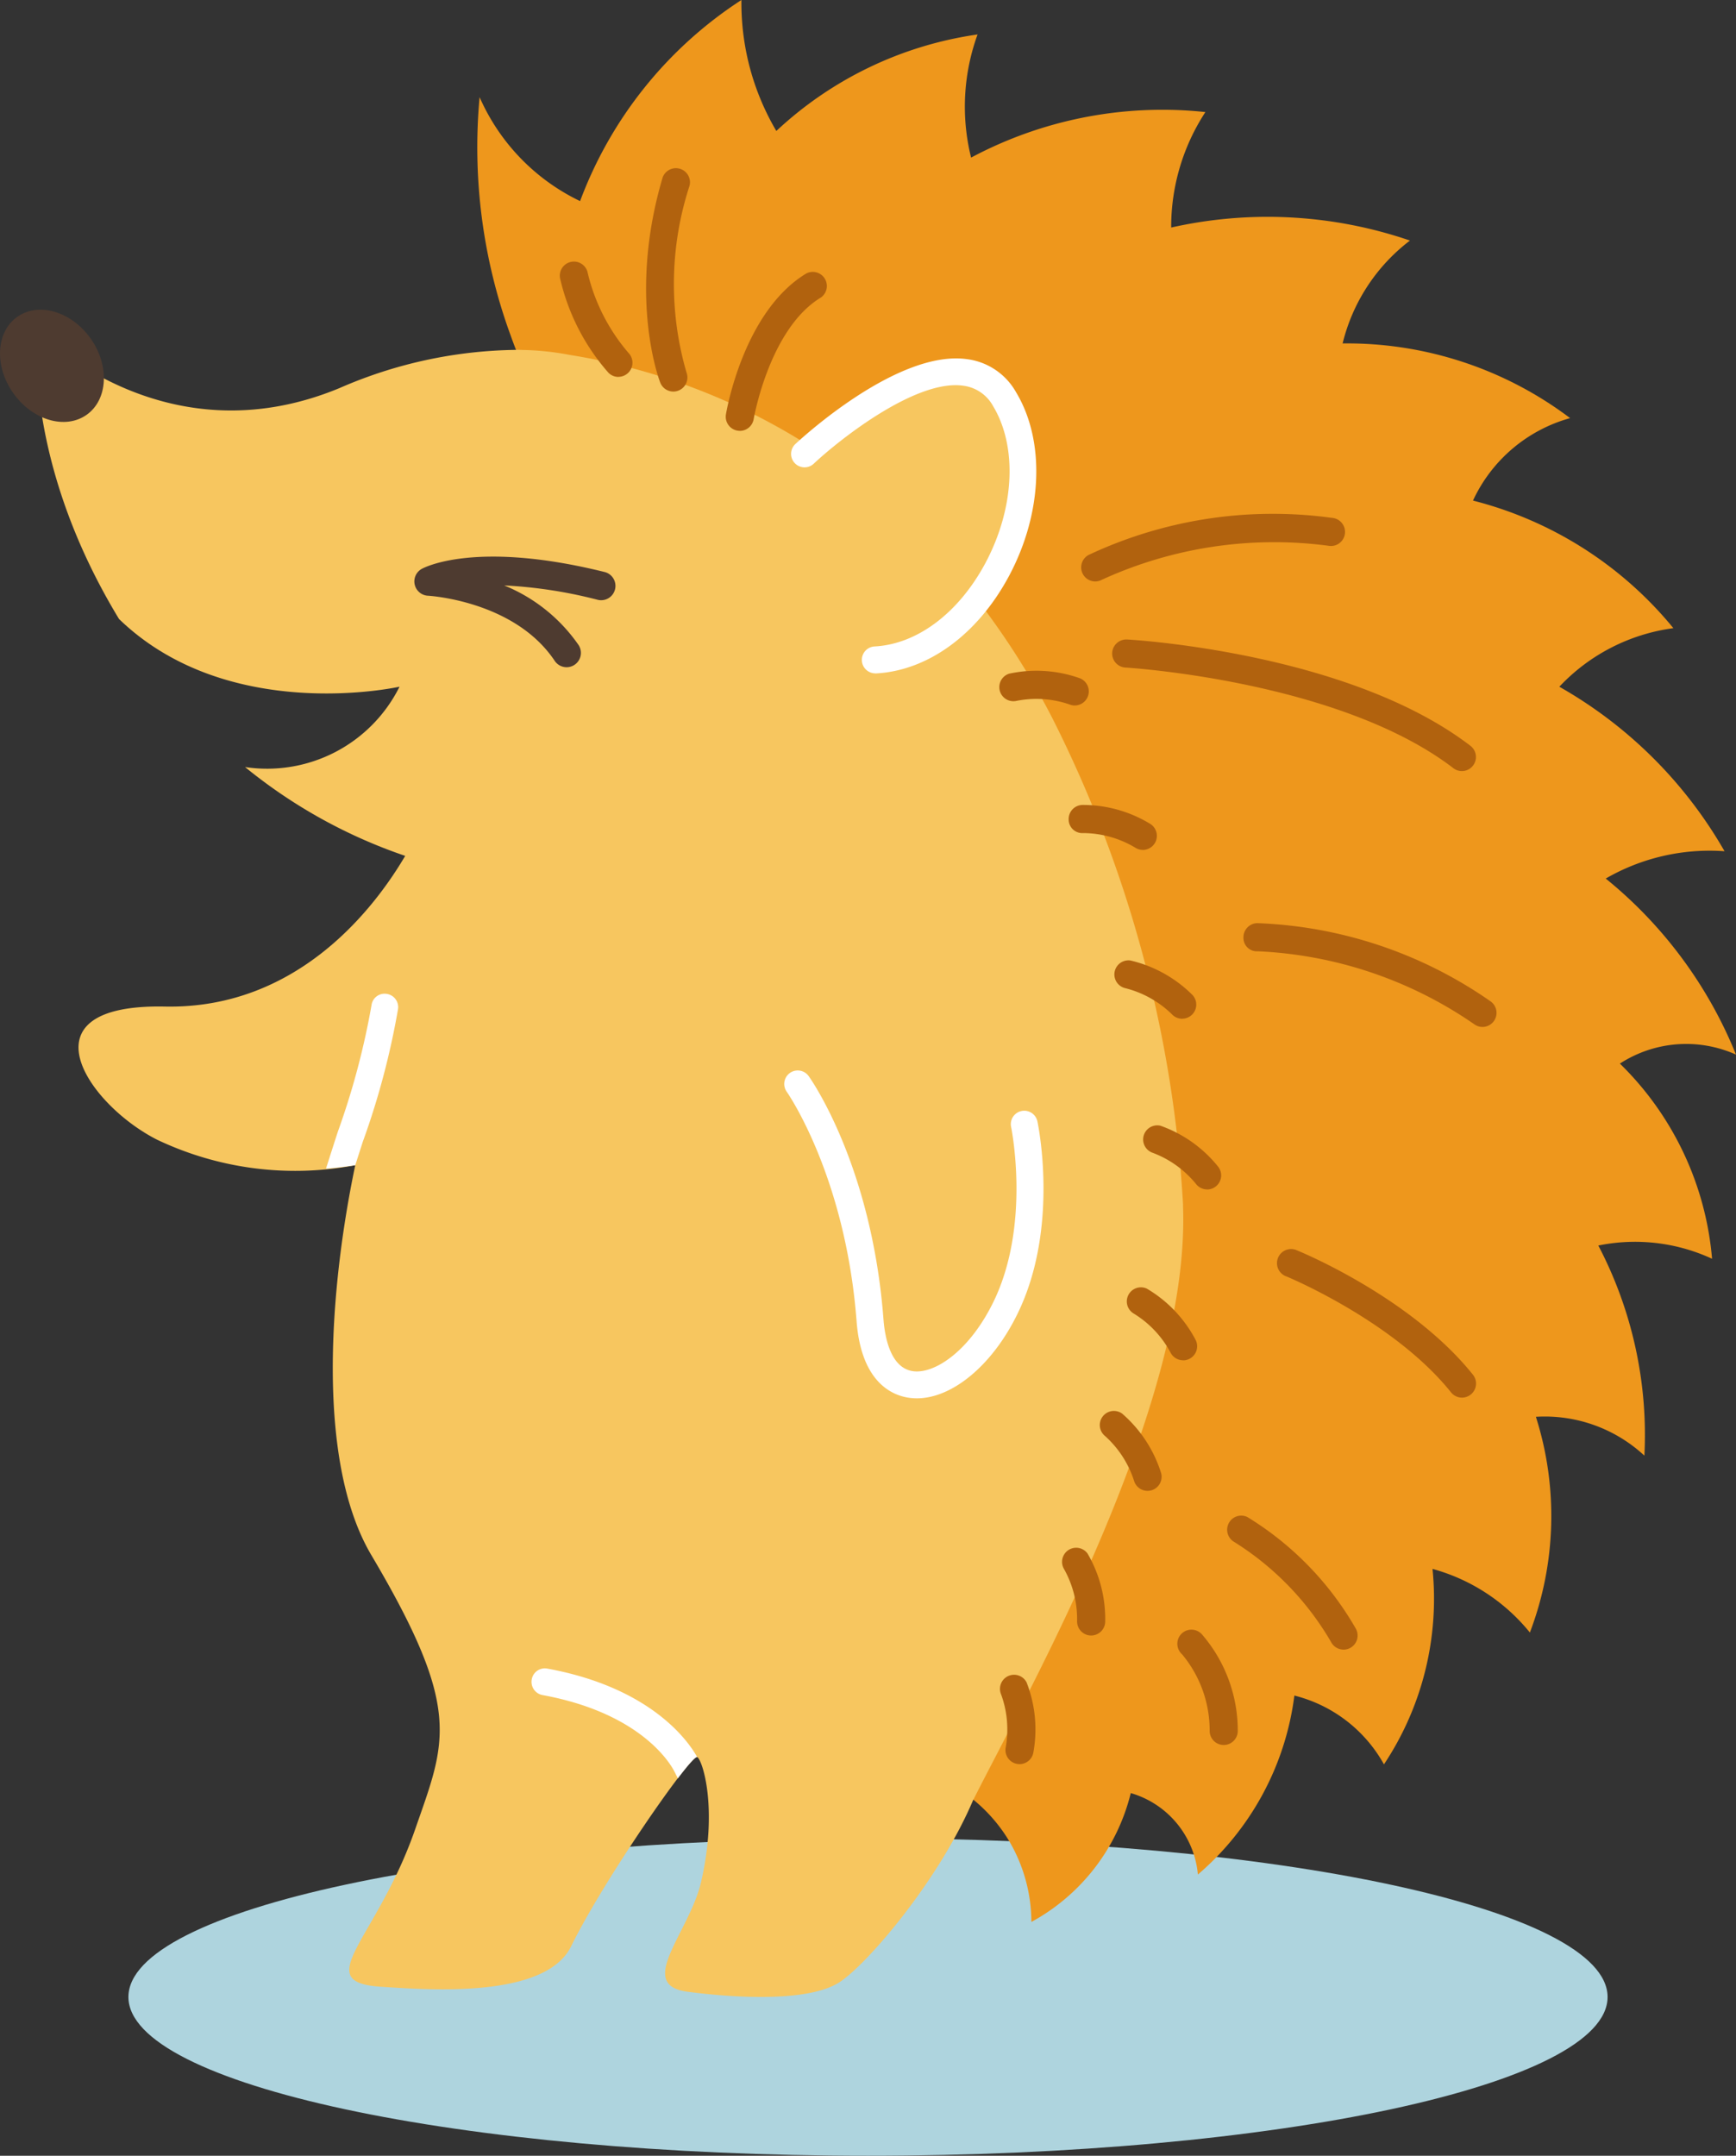 <svg xmlns="http://www.w3.org/2000/svg" xmlns:xlink="http://www.w3.org/1999/xlink" width="110.836" height="137.598" viewBox="0 0 110.836 137.598"><rect x="0" y="0" width="110.836" height="137.598" fill="#333333" stroke="none"/><defs><clipPath id="a"><rect width="110.836" height="127.465" fill="none"/></clipPath></defs><path d="M113.005,180.689c0,5.6-21.141,10.133-47.219,10.133s-47.219-4.537-47.219-10.133,21.14-10.133,47.219-10.133,47.219,4.537,47.219,10.133" transform="translate(-10.368 -53.224)" fill="#aed4de" style="mix-blend-mode:multiply;isolation:isolate"/><g clip-path="url(#a)"><path d="M61.773,114.583a10.118,10.118,0,0,1,2.69,2.983,10.249,10.249,0,0,1,1.387,5.108,12.862,12.862,0,0,0,6.345-8.225,5.977,5.977,0,0,1,4.285,5.2,18.036,18.036,0,0,0,6.16-11.424,9.058,9.058,0,0,1,5.72,4.392,19.078,19.078,0,0,0,3.1-12.476,12.111,12.111,0,0,1,6.216,4.061,20.895,20.895,0,0,0,.384-13.77,9.348,9.348,0,0,1,6.927,2.479A26.055,26.055,0,0,0,102.046,79.5a11.713,11.713,0,0,1,7.262.845,19.744,19.744,0,0,0-5.885-12.457,7.774,7.774,0,0,1,7.413-.574,27.964,27.964,0,0,0-8.317-11.237,13.249,13.249,0,0,1,7.585-1.744,28.139,28.139,0,0,0-10.548-10.5,12.208,12.208,0,0,1,7.282-3.738,24.254,24.254,0,0,0-12.794-8.144,9.688,9.688,0,0,1,6.2-5.263A23.627,23.627,0,0,0,85.72,21.921a11.749,11.749,0,0,1,4.3-6.567,28.075,28.075,0,0,0-15.245-.831,13.389,13.389,0,0,1,2.185-7.37A25.949,25.949,0,0,0,62,10.06,13.494,13.494,0,0,1,62.413,2.2a23.7,23.7,0,0,0-12.848,6.16,16.193,16.193,0,0,1-1.6-3.711A16.174,16.174,0,0,1,47.336,0a26.2,26.2,0,0,0-10.3,12.836A13.265,13.265,0,0,1,30.62,6.2,34.943,34.943,0,0,0,32.6,21.406a28.778,28.778,0,0,0,2.931,5.97Z" fill="#ee971c"/><path d="M75.535,76.927A78.935,78.935,0,0,0,67.25,45.962,48.825,48.825,0,0,0,62.4,38.287c2.835-3.655,3.945-9.127,1.728-12.81-2.837-4.714-10.4,1.412-12.307,3.075a40.454,40.454,0,0,0-15.456-5.9,17.721,17.721,0,0,0-3.018-.315c-.252-.011-.4-.012-.4-.012l0,.007a28.978,28.978,0,0,0-11.268,2.438C10.389,29.448,2.4,21.149,2.4,21.149S1.388,29.274,7.6,39.511c7.006,6.77,17.908,4.32,17.908,4.32a9.445,9.445,0,0,1-9.862,5.129A32.909,32.909,0,0,0,25.87,54.629c-1.921,3.268-6.829,9.789-15.343,9.618-9.336-.186-4.938,6.251-.494,8.5a20.52,20.52,0,0,0,12.648,1.626c-1.6,7.623-2.567,18.816,1.028,24.888,5.855,9.888,4.754,11.864,2.8,17.492-2.464,7.1-6.808,9.773-2.141,10.062,2.863.177,10.441.8,12.1-2.593,2.078-4.242,7.691-12.313,8.049-12.072s1.326,3.318.241,7.986c-.748,3.212-4.193,6.549-.877,6.991,2.2.293,7.585.805,9.745-.624,1.809-1.2,6.363-6.55,8.515-11.632l0,.009c3.611-7.154,13.9-25.317,13.387-37.956" fill="#f7c65f"/><path d="M5.782,21.6c1.225,1.726,1.113,3.908-.248,4.874S2.075,26.827.851,25.1s-1.114-3.908.248-4.874,3.458-.351,4.683,1.375" fill="#4e3b30"/><path d="M55.87,42.979a.859.859,0,0,1-.043-1.716c2.738-.142,5.39-2.142,7.1-5.348,1.849-3.482,2.037-7.405.477-9.994a2.528,2.528,0,0,0-1.892-1.3c-3.02-.446-7.912,3.436-9.539,4.958a.859.859,0,1,1-1.173-1.254c.264-.246,6.489-6.031,10.947-5.4a4.2,4.2,0,0,1,3.127,2.116c1.864,3.095,1.694,7.682-.433,11.685-1.989,3.744-5.174,6.083-8.521,6.258H55.87" fill="#fff"/><path d="M58.537,89.253a3.477,3.477,0,0,1-.647-.06c-1.071-.2-2.91-1.1-3.2-4.853-.708-9.284-4.421-14.6-4.459-14.653a.858.858,0,0,1,1.4-1c.164.229,4.027,5.725,4.775,15.52.085,1.12.433,3.037,1.805,3.3s3.663-1.21,5.23-4.44c2.382-4.913,1.127-11.073,1.114-11.135a.858.858,0,0,1,1.679-.355c.058.274,1.395,6.787-1.25,12.238-1.6,3.307-4.17,5.438-6.446,5.438" fill="#fff"/><path d="M44.514,112.156c-.489-.889-2.82-4.416-9.564-5.651a.848.848,0,0,0-1,.689.857.857,0,0,0,.689,1c6.615,1.212,8.338,4.724,8.419,4.88s.147.29.221.434c.663-.871,1.129-1.4,1.233-1.35" fill="#fff"/><path d="M42.989,24.993a.9.9,0,0,1-.836-.573c-.087-.224-2.083-5.553.154-13.093a.9.9,0,0,1,1.722.513,20.217,20.217,0,0,0-.2,11.934.9.9,0,0,1-.84,1.219" fill="#b1620e"/><path d="M47.234,27.5a.881.881,0,0,1-.151-.013.9.9,0,0,1-.736-1.032c.045-.268,1.139-6.593,5.132-9a.9.9,0,0,1,.926,1.539c-3.28,1.98-4.277,7.7-4.287,7.76a.9.9,0,0,1-.884.749" fill="#b1620e"/><path d="M68.626,45.03a.9.9,0,0,1-.324-.06,6.5,6.5,0,0,0-3.444-.226A.9.9,0,0,1,64.429,43a8.248,8.248,0,0,1,4.521.294.9.9,0,0,1-.324,1.735" fill="#b1620e"/><path d="M72.967,54.248a.9.9,0,0,1-.488-.145,6.549,6.549,0,0,0-3.324-.929.868.868,0,0,1-.926-.867.9.9,0,0,1,.863-.928A8.246,8.246,0,0,1,73.458,52.6a.9.9,0,0,1-.491,1.65" fill="#b1620e"/><path d="M75.48,65.026a.9.9,0,0,1-.652-.279,6.511,6.511,0,0,0-3.015-1.681.9.9,0,0,1,.36-1.76,8.281,8.281,0,0,1,3.959,2.2.9.9,0,0,1-.652,1.516" fill="#b1620e"/><path d="M77.071,75.919a.9.9,0,0,1-.718-.356,6.507,6.507,0,0,0-2.809-2,.9.9,0,0,1,.551-1.708,8.248,8.248,0,0,1,3.691,2.629.9.9,0,0,1-.715,1.439" fill="#b1620e"/><path d="M75.536,86.824a.9.9,0,0,1-.808-.5,6.5,6.5,0,0,0-2.374-2.5.9.9,0,0,1,.868-1.572,8.259,8.259,0,0,1,3.12,3.286.9.9,0,0,1-.413,1.2.89.89,0,0,1-.393.091" fill="#b1620e"/><path d="M73.265,95.159a.9.9,0,0,1-.864-.652,6.513,6.513,0,0,0-1.892-2.886.9.9,0,0,1,1.135-1.393,8.3,8.3,0,0,1,2.485,3.788.9.9,0,0,1-.619,1.109.862.862,0,0,1-.245.034" fill="#b1620e"/><path d="M69.666,104.391h-.048a.9.9,0,0,1-.85-.943,6.549,6.549,0,0,0-.858-3.342.9.9,0,0,1,1.521-.952,8.277,8.277,0,0,1,1.13,4.387.9.9,0,0,1-.895.851" fill="#b1620e"/><path d="M65.093,112.6a.932.932,0,0,1-.189-.019.9.9,0,0,1-.691-1.066,6.493,6.493,0,0,0-.323-3.434.9.9,0,0,1,1.652-.7,8.257,8.257,0,0,1,.428,4.511.9.9,0,0,1-.877.71" fill="#b1620e"/><path d="M93.338,49.218a.891.891,0,0,1-.545-.185c-7.288-5.589-20.805-6.416-20.94-6.424a.9.9,0,0,1-.846-.946.907.907,0,0,1,.947-.846c.576.033,14.209.868,21.932,6.791a.9.9,0,0,1-.548,1.61" fill="#b1620e"/><path d="M94.654,65.549a.9.9,0,0,1-.509-.159A26.331,26.331,0,0,0,80.3,60.719a.853.853,0,0,1-.911-.884.9.9,0,0,1,.882-.911,27.771,27.771,0,0,1,14.893,4.989.9.9,0,0,1-.511,1.636" fill="#b1620e"/><path d="M69.921,37.114a.9.9,0,0,1-.425-1.689A27.669,27.669,0,0,1,85.02,33.052a.9.9,0,1,1-.229,1.78,26.428,26.428,0,0,0-14.448,2.176.9.9,0,0,1-.422.106" fill="#b1620e"/><path d="M93.343,89.209a.9.9,0,0,1-.7-.336C89,84.326,82.215,81.506,82.147,81.479a.9.9,0,1,1,.68-1.662c.3.121,7.285,3.019,11.217,7.933a.9.9,0,0,1-.7,1.459" fill="#b1620e"/><path d="M85.782,105.292a.9.9,0,0,1-.787-.463,18.478,18.478,0,0,0-6.243-6.438.9.9,0,0,1,.882-1.564,19.993,19.993,0,0,1,6.932,7.133.9.9,0,0,1-.351,1.22.882.882,0,0,1-.433.112" fill="#b1620e"/><path d="M78.132,111.381a.9.9,0,0,1-.9-.9,7.6,7.6,0,0,0-1.763-4.891.9.9,0,1,1,1.3-1.236,9.4,9.4,0,0,1,2.257,6.127.9.9,0,0,1-.9.9" fill="#b1620e"/><path d="M39.484,24.058a.892.892,0,0,1-.651-.281,13.768,13.768,0,0,1-3.056-5.931.9.9,0,1,1,1.752-.4,12.14,12.14,0,0,0,2.61,5.094.9.9,0,0,1-.655,1.513" fill="#b1620e"/><path d="M23.2,72.776A49.706,49.706,0,0,0,25.414,64.4a.855.855,0,0,0-.734-.963.841.841,0,0,0-.962.734,48.784,48.784,0,0,1-2.152,8.075q-.365,1.126-.754,2.35c.607-.052,1.227-.122,1.869-.223v.005c.174-.545.349-1.09.516-1.606" fill="#fff"/><path d="M36.176,42.588a.917.917,0,0,1-.761-.407c-2.561-3.84-8.036-4.154-8.091-4.157a.914.914,0,0,1-.406-1.708c.135-.077,3.41-1.85,11.656.188a.914.914,0,1,1-.438,1.774,29.55,29.55,0,0,0-5.947-.911,10.646,10.646,0,0,1,4.747,3.8.915.915,0,0,1-.76,1.421" fill="#4e3b30"/></g></svg>